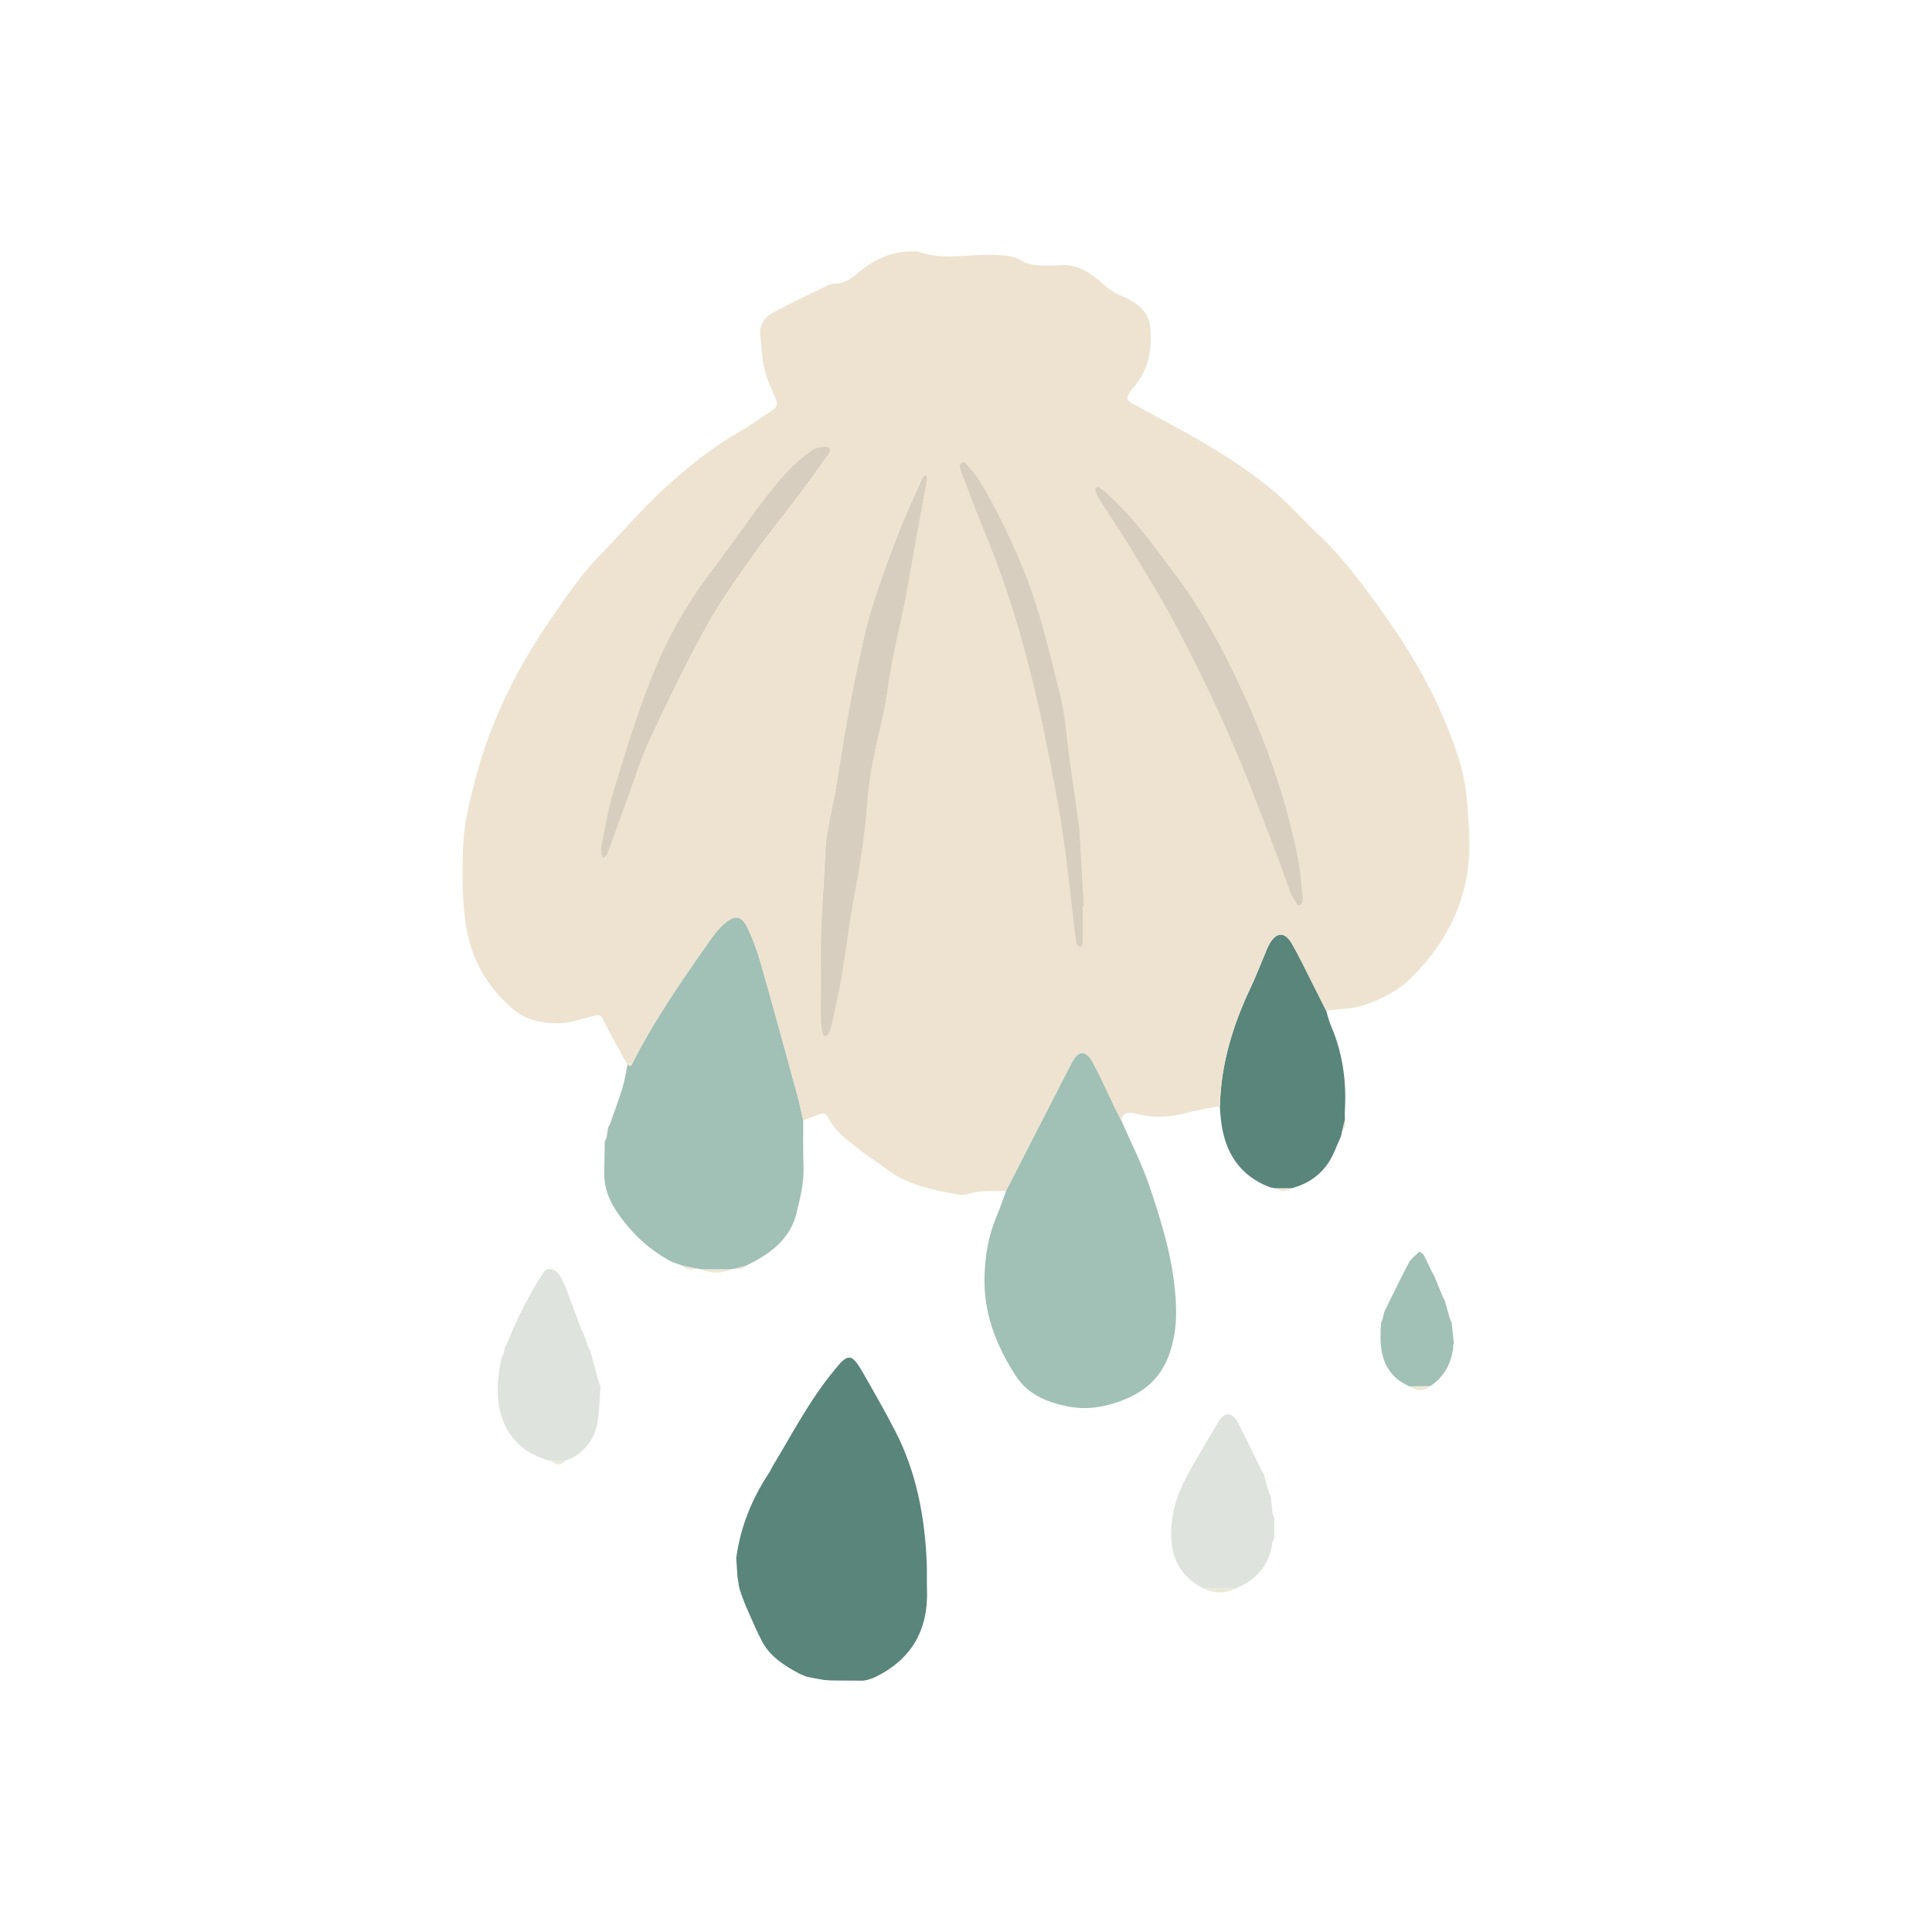 <svg viewBox="0 0 184.97 184.97" xmlns="http://www.w3.org/2000/svg" data-name="Layer 2" id="Layer_2">
  <defs>
    <style>
      .cls-1 {
        fill: none;
      }

      .cls-2 {
        fill: #d8cebf;
      }

      .cls-3 {
        fill: #eee8d8;
      }

      .cls-4 {
        fill: #eee3d0;
      }

      .cls-5 {
        fill: #a1c0b6;
      }

      .cls-6 {
        fill: #dee3dd;
      }

      .cls-7 {
        fill: #59857a;
      }
    </style>
  </defs>
  <g id="ContentB">
    <g>
      <path d="M121.83,147.62c-.28,2.22-1.52,3.66-3.57,4.47h-3.01c-3.27-1.62-3.43-4.71-2.9-7.36.33-1.68,1.13-3.18,1.97-4.64.76-1.32,1.53-2.62,2.31-3.93.59-1,1.31-1.03,1.87.02.82,1.54,1.55,3.13,2.32,4.69.06.1.13.19.19.29.16.58.32,1.16.48,1.75.06.12.11.23.17.35.06.56.12,1.13.18,1.69.05.11.11.23.16.34,0,.67,0,1.34,0,2.01-.06.11-.11.23-.17.34Z" class="cls-6"></path>
      <path d="M67.06,121.51c1,0,2.01,0,3.01,0-1.12.44-1.9.44-3.01,0Z" class="cls-3"></path>
      <path d="M115.26,152.09h3.01c-1,.49-2,.49-3.01,0Z" class="cls-3"></path>
      <path d="M134.94,132.73c.67-.01,1.33-.02,2-.03-.66.54-1.32.5-2,.03Z" class="cls-3"></path>
      <path d="M70.5,149.09c.04.64.09,1.27.13,1.91-.04-.64-.09-1.27-.13-1.91Z" class="cls-3"></path>
      <path d="M122.06,113.75c.54,0,1.08,0,1.62,0-.54.39-1.08.39-1.62,0Z" class="cls-3"></path>
      <path d="M65.36,121.18c.55.11,1.1.21,1.64.32-.56-.05-1.18.22-1.64-.32Z" class="cls-3"></path>
      <path d="M70.12,121.49c.43-.11.87-.22,1.3-.33-.34.5-.85.3-1.3.33Z" class="cls-3"></path>
      <path d="M52.8,139.88c.44-.01.88-.03,1.32-.04-.42.48-.86.46-1.32.04Z" class="cls-3"></path>
      <path d="M128.5,108.24c.09-.36.17-.71.26-1.07.06.39.15.79-.26,1.07Z" class="cls-3"></path>
      <path d="M64.34,120.83c.32.11.64.22.96.33-.32-.11-.64-.22-.96-.33Z" class="cls-3"></path>
      <path d="M51.78,139.56c.21.09.42.17.64.26-.21-.09-.42-.17-.64-.26Z" class="cls-3"></path>
      <path d="M121.05,113.43c.2.08.39.16.59.24-.2-.08-.39-.16-.59-.24Z" class="cls-3"></path>
      <path d="M54.16,139.82c.21-.08.42-.15.63-.23-.21.08-.42.15-.63.23Z" class="cls-3"></path>
      <path d="M70.8,152.03c.07.22.15.45.22.67-.07-.22-.15-.45-.22-.67Z" class="cls-3"></path>
      <path d="M52.45,121.5c-.12.08-.24.16-.35.24.12-.08.24-.16.35-.24Z" class="cls-3"></path>
      <path d="M137.31,122.13c-.06-.09-.11-.19-.17-.28.06.09.11.19.17.28Z" class="cls-3"></path>
      <path d="M54.14,123.19c-.05-.11-.11-.22-.16-.33.05.11.11.22.16.33Z" class="cls-3"></path>
      <path d="M138.33,124.52c-.06-.1-.11-.2-.17-.3.06.1.11.2.17.3Z" class="cls-3"></path>
      <path d="M132.7,125.24c-.05.11-.11.22-.16.32.05-.11.11-.22.16-.32Z" class="cls-3"></path>
      <path d="M132.39,126.26c-.05.12-.11.24-.16.36.05-.12.11-.24.16-.36Z" class="cls-3"></path>
      <path d="M138.98,126.62c-.05-.12-.11-.24-.16-.36.05.12.11.24.16.36Z" class="cls-3"></path>
      <path d="M55.84,127.58c-.06-.1-.12-.2-.17-.3.06.1.12.2.17.3Z" class="cls-3"></path>
      <path d="M48.53,128.64c-.05.11-.11.22-.16.32.05-.11.11-.22.16-.32Z" class="cls-3"></path>
      <path d="M139.14,128.96c-.06-.12-.04-.22.06-.3-.02.1-.04.2-.06.3Z" class="cls-3"></path>
      <path d="M56.52,129.28c-.06-.1-.12-.2-.17-.3.06.1.12.2.17.3Z" class="cls-3"></path>
      <path d="M136.29,120.1c-.13-.09-.27-.19-.4-.28.13.09.27.19.4.28Z" class="cls-3"></path>
      <path d="M48.19,129.66c-.05.11-.1.22-.16.33.05-.11.1-.22.16-.33Z" class="cls-3"></path>
      <path d="M57.51,132.73c-.05-.12-.11-.24-.16-.36.05.12.11.24.16.36Z" class="cls-3"></path>
      <path d="M58.05,108.95c-.05.11-.11.23-.16.34.05-.11.11-.23.16-.34Z" class="cls-3"></path>
      <path d="M121.02,141.15c-.06-.1-.13-.19-.19-.29.06.1.13.19.19.29Z" class="cls-3"></path>
      <path d="M128.35,108.89c.03-.1.07-.21.1-.31-.03.1-.07.21-.1.31Z" class="cls-3"></path>
      <path d="M58.39,107.59c-.06.11-.12.22-.18.33.06-.11.12-.22.18-.33Z" class="cls-3"></path>
      <path d="M121.67,143.24c-.06-.12-.11-.23-.17-.35.06.12.11.23.17.35Z" class="cls-3"></path>
      <path d="M122.01,145.27c-.05-.11-.11-.23-.16-.34.05.11.11.23.16.34Z" class="cls-3"></path>
      <g>
        <path d="M60.06,101.93v-.08c.19.24.35.31.48-.04,2.17-4.28,4.91-8.2,7.67-12.11.32-.46.71-.88,1.13-1.25,1-.91,1.67-.81,2.23.38.48,1.01.89,2.07,1.2,3.15,1.22,4.26,2.39,8.54,3.56,12.82.22.81.38,1.63.57,2.44,0,1.52-.02,3.05.03,4.57.04,1.49-.32,2.89-.67,4.32-.54,2.22-2.06,3.54-3.94,4.59-.29.16-.59.3-.89.45-.43.11-.87.22-1.3.33l-.05.02c-1,0-2.01,0-3.01,0l-.05-.02c-.55-.11-1.1-.21-1.64-.32,0,0-.06-.02-.06-.02-.32-.11-.64-.22-.96-.33-2.25-1.18-4.03-2.86-5.42-4.99-.73-1.12-1.13-2.32-1.09-3.66.03-.96.03-1.92.05-2.88.05-.11.11-.23.16-.34.06-.34.11-.69.17-1.03.06-.11.12-.22.18-.33.4-1.14.82-2.28,1.18-3.43.22-.72.33-1.48.49-2.23Z" class="cls-5"></path>
        <path d="M96.31,114.03c2.1-4.1,4.19-8.2,6.3-12.29.62-1.21,1.35-1.24,2.02-.02.78,1.43,1.43,2.93,2.14,4.39.19.4.4.79.6,1.19.92,2.12,1.99,4.19,2.72,6.38,1.24,3.69,2.37,7.42,2.5,11.36.06,1.76-.14,3.47-.85,5.13-.79,1.85-2.18,3.02-3.94,3.76-1.74.74-3.61,1.1-5.47.74-2.01-.38-3.91-1.12-5.1-2.98-1.87-2.9-3.09-6.03-2.97-9.54.06-1.98.39-3.92,1.18-5.76.33-.78.59-1.58.89-2.38Z" class="cls-5"></path>
        <path d="M70.5,149.09c.41-2.97,1.52-5.66,3.17-8.14.12-.19.2-.4.32-.6,1.87-3.1,3.54-6.32,5.85-9.12.04-.04.07-.09.1-.13,1.24-1.54,1.62-1.52,2.62.22,1.07,1.86,2.13,3.73,3.12,5.63,2.07,3.99,2.87,8.3,3.05,12.76.03.79-.01,1.58.02,2.38.16,3.98-1.5,6.86-5.14,8.56-.21.07-.41.14-.62.2-.13.02-.26.04-.39.06-1,0-1.99-.01-2.99-.02-.24-.02-.49-.03-.73-.05-.43-.08-.87-.16-1.3-.24-.14-.03-.27-.06-.41-.09-.2-.09-.41-.17-.61-.26-1.44-.77-2.82-1.62-3.61-3.12-.57-1.08-1.03-2.22-1.53-3.34-.16-.36-.28-.73-.42-1.09-.07-.22-.15-.45-.22-.67-.06-.35-.11-.69-.17-1.04-.04-.64-.09-1.27-.13-1.91Z" class="cls-7"></path>
        <path d="M116.8,105.89c.09-4.01,1.24-7.74,2.94-11.34.48-1.01.88-2.07,1.32-3.1.15-.36.29-.74.48-1.08.67-1.15,1.46-1.19,2.13-.05.73,1.26,1.36,2.59,2.02,3.89.43.85.85,1.7,1.28,2.55.15.48.26.99.46,1.45,1.12,2.6,1.49,5.31,1.33,8.11-.02.28,0,.56,0,.85-.09.36-.17.71-.26,1.07-.02.11-.04.22-.06.34-.03.1-.07.21-.1.31-.37.81-.66,1.68-1.15,2.42-.83,1.26-2.05,2.06-3.52,2.45-.54,0-1.08,0-1.62,0-.14-.03-.29-.05-.43-.08-.2-.08-.39-.16-.59-.24-2.77-1.3-3.91-3.65-4.17-6.55-.03-.33-.05-.66-.08-1Z" class="cls-7"></path>
        <path d="M52.8,139.88c-.13-.02-.25-.04-.38-.06-.21-.09-.42-.17-.64-.26-3.55-1.33-4.56-4.79-3.98-8.41.06-.39.15-.77.23-1.16.05-.11.1-.22.16-.33.06-.23.12-.46.18-.7.05-.11.11-.22.16-.32.99-2.41,2.12-4.74,3.57-6.9.12-.08.24-.16.35-.24.93-.02,1.22.68,1.52,1.36.05.11.11.22.16.33.51,1.36,1.02,2.72,1.53,4.09.06.1.12.2.17.3.17.47.34.93.5,1.4.06.1.12.2.17.3l.83,3.09c.05.12.11.24.16.36-.08,1.1-.1,2.21-.26,3.3-.23,1.56-1.06,2.78-2.46,3.56-.21.08-.42.15-.63.23l-.04.02c-.44.01-.88.03-1.32.04Z" class="cls-6"></path>
        <path d="M139.14,128.96c-.19,1.56-.86,2.85-2.2,3.74-.67.01-1.33.02-2,.03-2.09-.91-2.78-2.64-2.77-4.76,0-.45.03-.9.05-1.35.05-.12.11-.24.16-.36.05-.23.11-.46.16-.69.05-.11.11-.22.16-.32.72-1.46,1.42-2.93,2.19-4.36.22-.41.66-.71,1-1.06.13.09.27.19.4.28.28.58.57,1.16.85,1.75.06.09.11.19.17.28.28.7.56,1.4.85,2.09.06.1.11.2.17.3.16.58.33,1.16.49,1.74.05.12.11.24.16.36.07.68.15,1.36.22,2.04-.1.08-.12.18-.06.3Z" class="cls-5"></path>
        <path d="M121.83,147.62c.06-.11.11-.23.17-.34-.06.11-.11.23-.17.34Z" class="cls-3"></path>
      </g>
      <path d="M60.06,101.93c-.73-1.33-1.48-2.65-2.17-4-.42-.82-.37-.83-1.23-.62-1.09.26-2.19.68-3.28.67-1.5-.02-3.02-.3-4.25-1.35-2.59-2.21-4.1-4.93-4.57-8.38-.35-2.55-.33-5.08-.2-7.59.1-1.99.62-3.99,1.12-5.94,1.43-5.57,3.96-10.65,7.2-15.38,1.46-2.13,2.91-4.28,4.73-6.15,2.05-2.1,3.94-4.36,6.1-6.34,2.23-2.04,4.59-3.98,7.25-5.49,1.08-.61,2.06-1.38,3.11-2.03.54-.33.63-.66.36-1.25-.42-.91-.83-1.86-1.06-2.83-.23-.97-.23-2-.37-3-.15-1.11.37-1.88,1.28-2.36,1.7-.9,3.43-1.72,5.16-2.56.25-.12.54-.19.81-.19.85-.03,1.46-.48,2.08-1.01,1.6-1.34,3.42-2.16,5.57-2.06.06,0,.12-.01.17,0,2.46.95,4.99.19,7.48.34.78.05,1.68.06,2.28.45.9.59,1.8.55,2.76.56.28,0,.57.03.85,0,1.8-.25,3.15.66,4.37,1.77.55.5,1.12.88,1.82,1.16.66.26,1.33.66,1.83,1.16.41.41.78,1.03.84,1.6.24,2.13-.05,4.17-1.5,5.89-.15.17-.3.34-.42.53-.38.61-.32.8.36,1.17,2.32,1.28,4.68,2.49,6.95,3.84,3.1,1.85,6.09,3.87,8.6,6.5.66.69,1.34,1.38,2.04,2.04,2.48,2.33,4.47,5.06,6.43,7.81,2.16,3.04,4.09,6.23,5.56,9.66,1.06,2.47,2.02,4.97,2.29,7.72.15,1.52.26,3.02.27,4.54.03,5.08-2.02,9.27-5.56,12.8-1.26,1.26-2.86,2.06-4.5,2.62-1.14.39-2.43.37-3.66.53-.43-.85-.85-1.7-1.28-2.55-.67-1.3-1.29-2.63-2.02-3.89-.67-1.15-1.46-1.1-2.13.05-.2.34-.33.71-.48,1.08-.44,1.03-.84,2.09-1.32,3.1-1.71,3.59-2.85,7.33-2.94,11.34-1.14.23-2.29.41-3.41.71-1.55.41-3.06.43-4.61.03-.6-.15-1.27-.22-1.41.68-.2-.4-.4-.79-.6-1.19-.71-1.47-1.36-2.97-2.14-4.39-.67-1.22-1.39-1.19-2.02.02-2.11,4.09-4.2,8.19-6.3,12.29-1.23.01-2.47-.12-3.67.29-.3.1-.68.08-1.01.02-2.37-.44-4.73-.89-6.72-2.4-.85-.64-1.75-1.21-2.59-1.86-1.05-.82-2.15-1.59-2.85-2.81-.48-.84-.56-.79-1.47-.42-.36.15-.73.26-1.1.39-.19-.81-.35-1.64-.57-2.44-1.17-4.28-2.34-8.55-3.56-12.82-.31-1.08-.72-2.13-1.2-3.15-.56-1.2-1.24-1.29-2.23-.38-.41.38-.81.8-1.13,1.25-2.76,3.91-5.5,7.83-7.67,12.11-.15.01-.31.03-.46.04,0,0-.01.08-.01.08ZM78.58,93.43c0,1.47-.01,2.94,0,4.41,0,.39.09.77.17,1.15.02.08.16.19.25.2.08,0,.21-.08.26-.16.12-.19.24-.39.29-.61.36-1.7.75-3.39,1.05-5.1.41-2.37.67-4.77,1.11-7.14.57-3.09,1.1-6.17,1.31-9.31.09-1.34.28-2.67.54-3.99.44-2.31,1.12-4.59,1.42-6.91.44-3.4,1.4-6.69,1.96-10.06.57-3.37,1.21-6.72,1.81-10.08.02-.13-.09-.28-.14-.42-.11.12-.25.22-.32.36-.77,1.75-1.6,3.48-2.29,5.27-.91,2.36-1.8,4.73-2.54,7.14-.59,1.92-.99,3.91-1.42,5.89-.4,1.86-.75,3.74-1.08,5.61-.31,1.76-.56,3.54-.86,5.3-.39,2.32-1.05,4.63-1.12,6.96-.09,2.82-.37,5.62-.41,8.43-.02,1.02,0,2.04,0,3.05ZM124.75,85.86c-.14-1.18-.2-2.31-.41-3.4-1.02-5.44-2.8-10.65-5.09-15.67-1.86-4.1-3.94-8.1-6.67-11.73-2.06-2.75-4.05-5.54-6.63-7.85-.25-.22-.51-.44-.79-.61-.04-.03-.34.19-.32.24.09.32.2.65.38.92,1.02,1.62,2.1,3.2,3.09,4.84,1.51,2.5,3.07,4.99,4.42,7.58,1.81,3.5,3.55,7.04,5.13,10.65,1.6,3.65,2.97,7.41,4.42,11.13.45,1.15.82,2.33,1.27,3.49.16.42.41.8.65,1.18.04.06.2.09.29.06.09-.03.19-.13.21-.22.05-.22.05-.45.06-.6ZM57.53,81.13c0,.38-.01.44,0,.5.06.19.12.39.19.58.15-.14.38-.26.44-.43.57-1.53,1.11-3.07,1.67-4.6.77-2.11,1.42-4.29,2.37-6.32,1.71-3.68,3.49-7.34,5.45-10.89,1.33-2.41,2.95-4.66,4.54-6.91,1.39-1.97,2.94-3.83,4.39-5.76.95-1.26,1.85-2.54,2.76-3.82.26-.36.12-.72-.3-.69-.43.03-.93.08-1.26.31-1.83,1.25-3.25,2.94-4.58,4.68-1.77,2.32-3.43,4.74-5.19,7.06-2.37,3.12-4.25,6.53-5.68,10.16-1.37,3.5-2.49,7.12-3.59,10.72-.57,1.87-.86,3.82-1.21,5.43ZM103.67,86.8s.07,0,.11,0c-.14-2.47-.29-4.94-.43-7.41,0-.06-.01-.11-.02-.17-.33-2.33-.65-4.65-.98-6.98-.26-1.83-.36-3.7-.79-5.48-1.02-4.2-1.99-8.41-3.65-12.43-1.18-2.87-2.53-5.65-4.13-8.31-.37-.62-.88-1.16-1.35-1.72-.05-.06-.25-.1-.3-.05-.12.09-.24.23-.26.37-.02.15.05.33.11.48.79,2.04,1.55,4.1,2.39,6.13,1.93,4.63,3.37,9.41,4.55,14.27.78,3.21,1.4,6.45,2.03,9.7.41,2.14.74,4.3,1.04,6.46.29,2.05.49,4.11.73,6.17.1.83.19,1.67.33,2.49.03.16.24.28.37.43.08-.13.24-.25.24-.38.02-1.19.01-2.37.01-3.56Z" class="cls-4"></path>
      <path d="M78.58,93.43c0-1.02-.01-2.04,0-3.05.04-2.81.32-5.62.41-8.43.07-2.33.73-4.64,1.12-6.96.29-1.77.55-3.54.86-5.3.33-1.88.68-3.75,1.08-5.61.43-1.97.82-3.96,1.42-5.89.74-2.41,1.63-4.79,2.54-7.14.69-1.78,1.51-3.52,2.29-5.27.06-.14.21-.24.32-.36.05.14.16.29.14.42-.6,3.36-1.24,6.72-1.81,10.08-.57,3.37-1.52,6.66-1.96,10.06-.3,2.33-.98,4.6-1.42,6.91-.25,1.32-.45,2.65-.54,3.99-.21,3.14-.73,6.22-1.31,9.31-.44,2.37-.7,4.77-1.11,7.14-.29,1.71-.68,3.41-1.05,5.1-.05.21-.17.42-.29.61-.05.08-.18.17-.26.16-.09-.01-.23-.11-.25-.2-.08-.38-.16-.77-.17-1.15-.02-1.47,0-2.94,0-4.41Z" class="cls-2"></path>
      <path d="M124.75,85.86c-.01.16-.02.39-.06.6-.02.09-.13.19-.21.22-.09.03-.25,0-.29-.06-.23-.38-.49-.77-.65-1.18-.44-1.15-.82-2.33-1.27-3.49-1.45-3.72-2.82-7.47-4.42-11.13-1.58-3.61-3.31-7.15-5.13-10.65-1.35-2.59-2.91-5.08-4.42-7.58-.99-1.64-2.07-3.22-3.09-4.84-.18-.28-.28-.61-.38-.92-.01-.05.28-.27.32-.24.28.18.54.39.79.61,2.58,2.3,4.57,5.1,6.63,7.85,2.73,3.63,4.8,7.63,6.67,11.73,2.28,5.02,4.06,10.23,5.09,15.67.21,1.1.27,2.22.41,3.4Z" class="cls-2"></path>
      <path d="M57.53,81.13c.35-1.6.64-3.56,1.21-5.43,1.1-3.6,2.21-7.22,3.59-10.72,1.42-3.62,3.3-7.03,5.68-10.16,1.77-2.33,3.42-4.74,5.19-7.06,1.33-1.74,2.75-3.43,4.58-4.68.34-.23.83-.28,1.26-.31.42-.03.56.33.3.69-.91,1.28-1.82,2.57-2.76,3.82-1.45,1.93-3,3.79-4.39,5.76-1.59,2.25-3.21,4.5-4.54,6.91-1.96,3.55-3.74,7.21-5.45,10.89-.94,2.03-1.59,4.21-2.37,6.32-.56,1.53-1.1,3.07-1.67,4.6-.07.17-.29.29-.44.43-.06-.19-.13-.38-.19-.58-.02-.05,0-.11,0-.5Z" class="cls-2"></path>
      <path d="M103.67,86.8c0,1.19,0,2.37-.01,3.56,0,.13-.16.25-.24.38-.13-.14-.34-.27-.37-.43-.14-.83-.23-1.66-.33-2.49-.24-2.06-.45-4.12-.73-6.17-.3-2.16-.62-4.32-1.04-6.46-.62-3.24-1.25-6.49-2.03-9.7-1.18-4.86-2.63-9.64-4.55-14.27-.84-2.02-1.6-4.08-2.39-6.13-.06-.15-.13-.33-.11-.48.02-.13.14-.28.26-.37.06-.04.25,0,.3.05.46.56.97,1.1,1.35,1.72,1.6,2.66,2.95,5.44,4.13,8.31,1.65,4.02,2.62,8.23,3.65,12.43.43,1.79.54,3.65.79,5.48.33,2.33.65,4.65.98,6.98,0,.06.01.11.02.17.14,2.47.29,4.94.43,7.41-.04,0-.07,0-.11,0Z" class="cls-2"></path>
      <path d="M60.54,101.82c-.13.35-.29.28-.46.04.15-.01.31-.03.46-.04Z" class="cls-3"></path>
    </g>
    <rect height="184.97" width="184.97" class="cls-1"></rect>
  </g>
</svg>